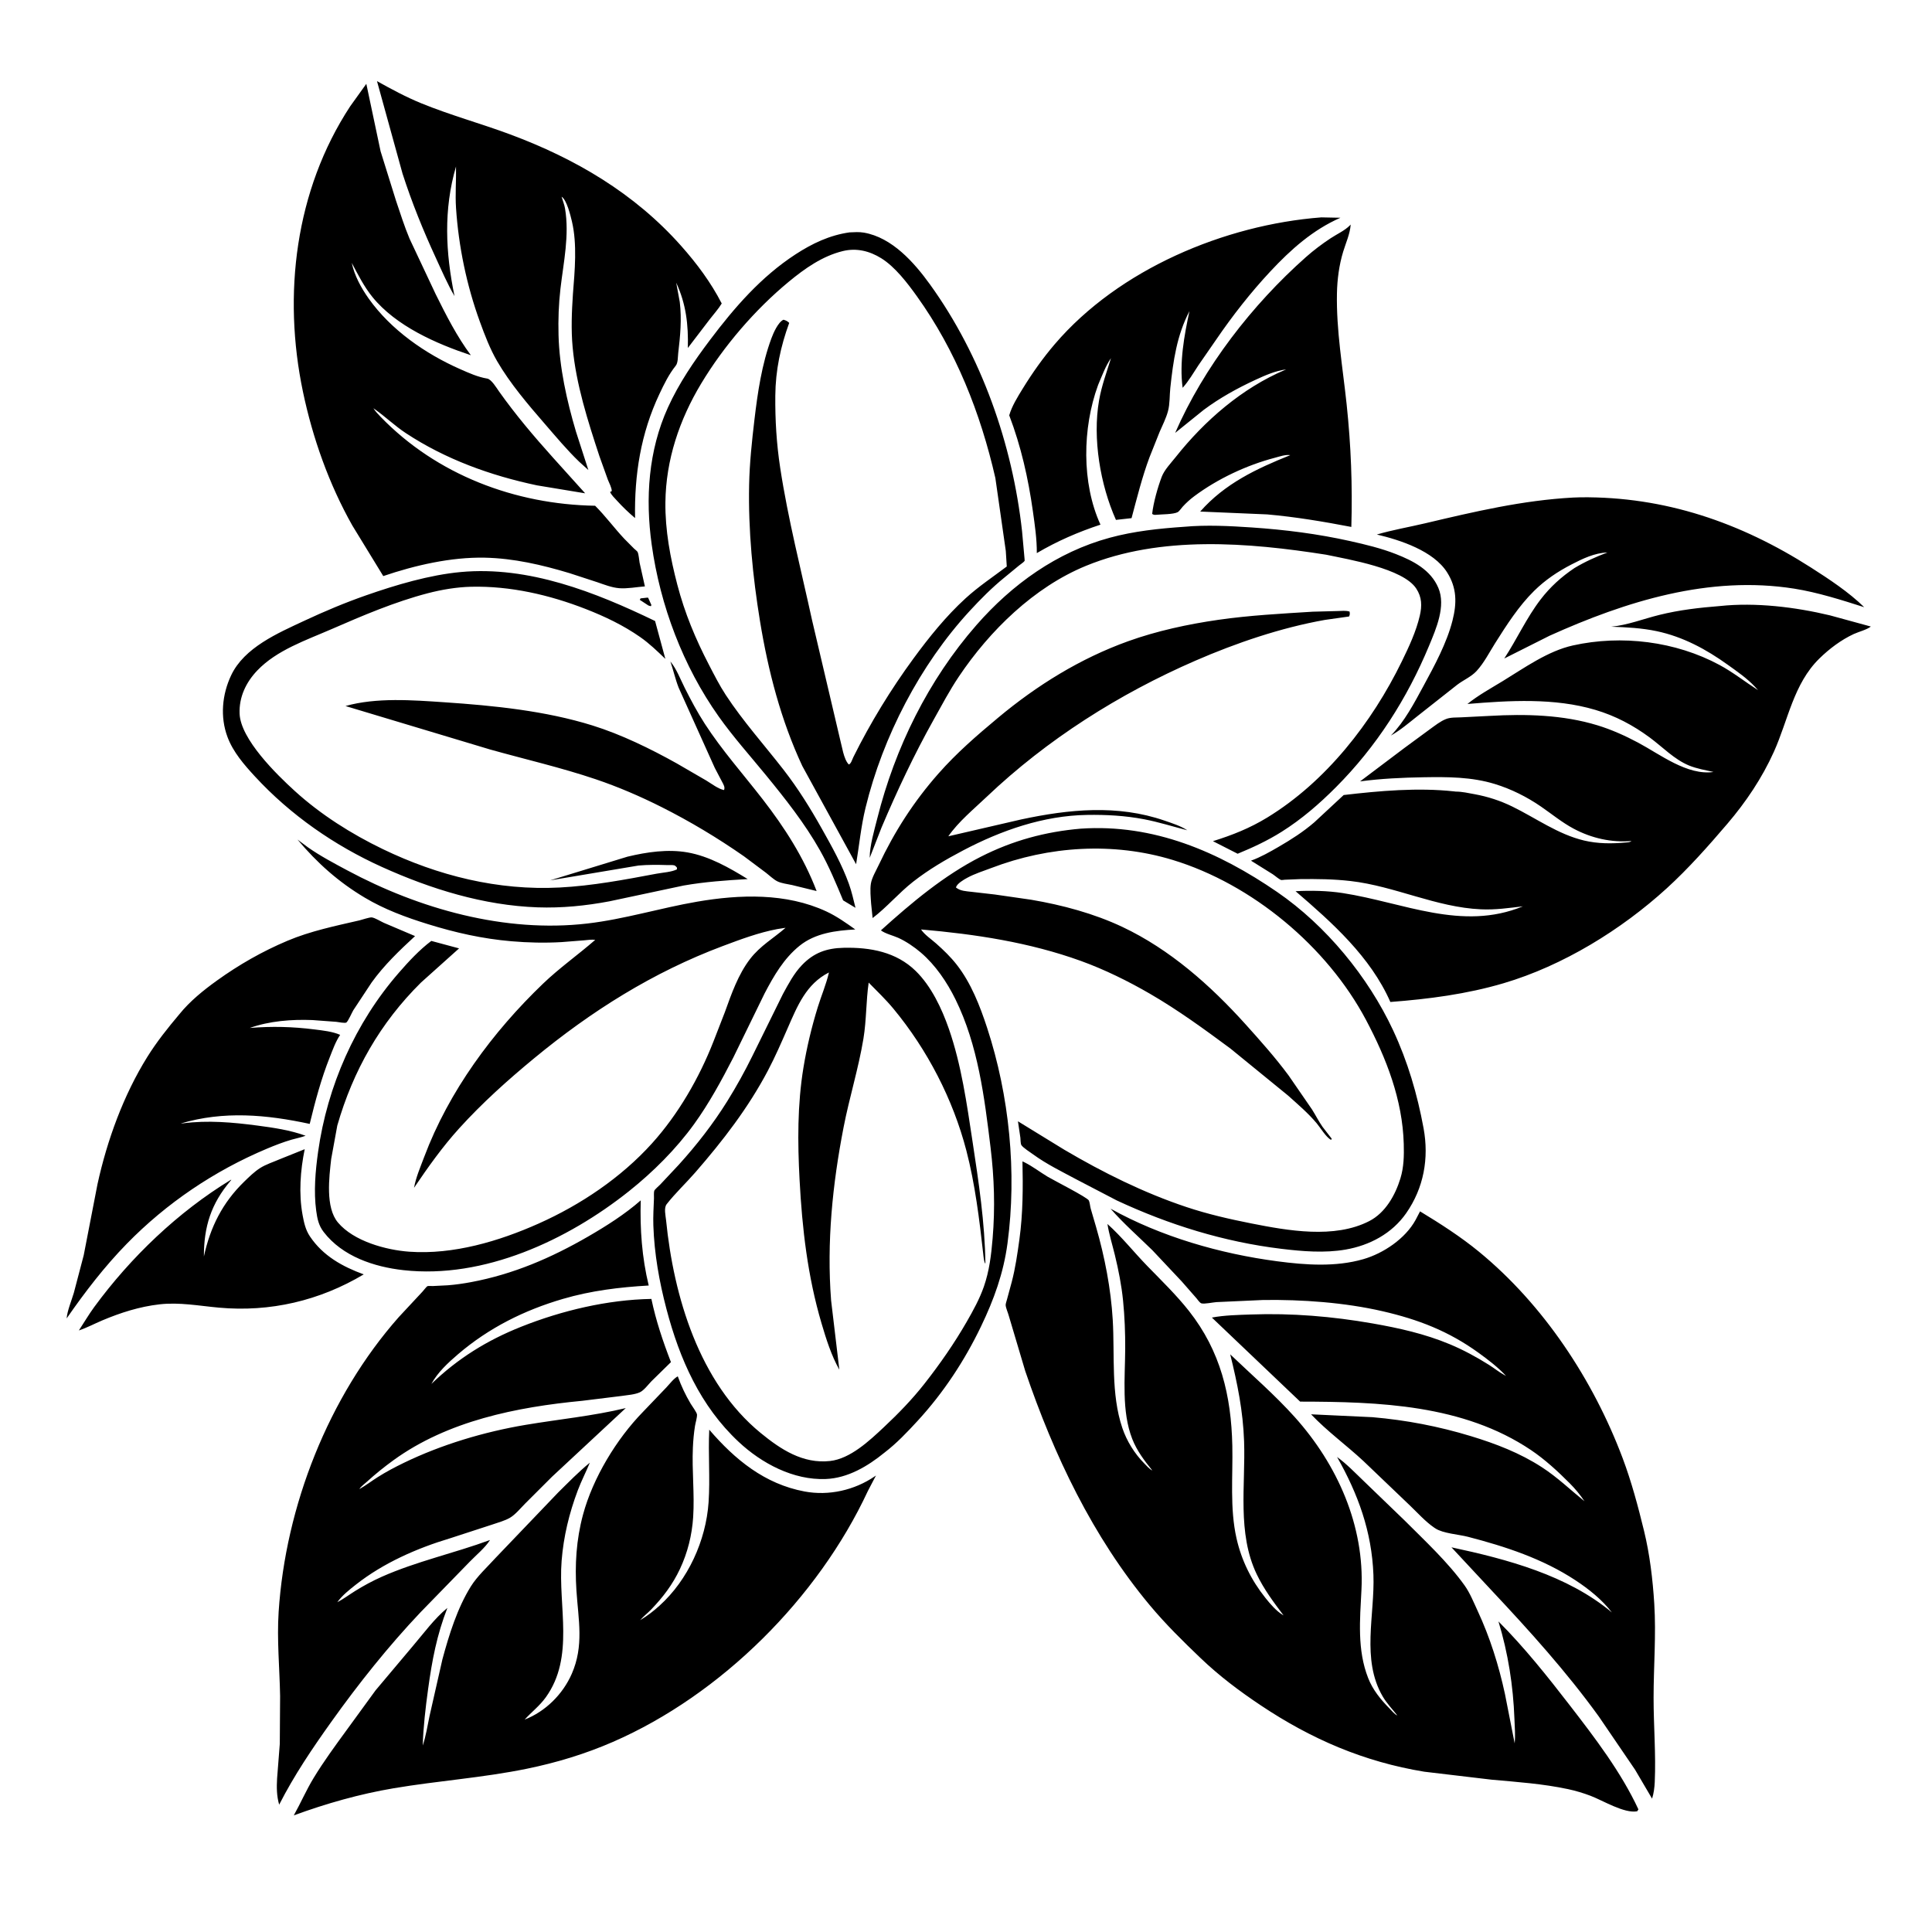 <svg version="1.1" xmlns="http://www.w3.org/2000/svg" style="display: block;" viewBox="0 0 2048 2048" width="1024" height="1024">
<path transform="translate(0,0)" fill="rgb(0,0,0)" d="M 0 0 L 0 2048 L 2048 2048 L 2048 0 L 0 0 z"/>
<path transform="translate(0,0)" fill="rgb(255,255,255)" d="M 0 -0 L 2048 0 L 2048 2048 L -0 2048 L 0 -0 z M 395.801 432.75 L 397.432 433.888 C 408.669 441.846 418.545 451.446 430.139 459.09 C 472.265 486.869 519.986 504.096 569.188 514.493 L 620.289 522.935 L 586.274 485.191 C 565.985 462.589 546.633 439.791 529.044 415 C 526.482 411.388 520.901 402.039 516.499 401.316 C 506.496 399.675 497.059 395.384 487.832 391.315 C 450.952 375.051 414.416 349.741 390.835 316.494 C 382.954 305.383 375.66 292.085 372.883 278.663 C 379.44 290.998 385.977 303.999 394.832 314.884 C 419.91 345.712 462.323 364.311 499.138 376.557 C 484.37 356.758 472.871 334.063 461.917 312 L 434.133 253 C 428.636 239.889 424.309 226.113 419.755 212.643 L 403.444 160.378 L 388.315 88.852 L 371.209 112.699 C 312.801 201.75 299.557 312.437 321.158 415.36 C 331.467 464.476 348.797 513.324 373.5 557.082 L 406.283 610.666 C 439.962 599.197 478.231 590.416 513.957 591.163 C 544.522 591.803 574.348 598.736 603.51 607.5 L 633.148 617.174 C 640.517 619.708 648.476 622.862 656.313 623.507 C 664.923 624.215 674.906 622.24 683.62 621.608 L 678 596.5 C 677.409 593.397 677.152 587.96 675.908 585.197 C 675.476 584.237 673.1 582.485 672.186 581.594 L 661.828 571.166 C 651.175 559.835 641.834 547.048 630.858 536.117 C 546.043 534.699 463.04 503.386 403.586 441.977 C 400.768 439.067 398.017 436.159 395.801 432.75 z M 583.038 933.244 L 676.859 917.499 C 686.872 916.605 697.194 916.686 707.239 917.014 C 709.074 917.074 713.356 916.764 714.959 917.361 C 715.995 917.747 716.653 918.78 717.5 919.49 L 717.668 921.5 C 712.061 924.456 702.395 924.944 695.914 926.166 C 662.052 932.548 627.708 939.009 593.245 940.803 C 528.022 944.197 464.302 928.328 405.795 900.094 C 372.443 883.998 339.968 863.479 312.53 838.526 C 293.121 820.874 255.038 783.61 253.981 756.5 C 253.296 738.921 260.774 723.26 272.753 710.719 C 293.414 689.089 324.56 678.633 351.473 666.901 C 384.402 652.546 418.648 637.945 453.477 628.861 C 468.195 625.022 484.252 622.331 499.5 621.98 C 540.912 621.025 582.322 630.547 620.781 645.537 C 641.019 653.425 660.721 662.796 678.576 675.27 C 688.425 682.152 696.673 690.177 705.306 698.449 L 705.751 698.917 L 705.306 698.449 L 694.413 658.298 C 630.977 627.634 560.338 599.765 488.5 606.373 C 455.23 609.433 419.573 620.071 388.082 631.072 C 365.619 638.919 344.027 648.013 322.491 658.08 C 294.528 671.151 258.946 686.386 245.025 715.854 C 235.421 736.183 233.203 759.824 241.098 781.09 C 247.08 797.206 258.777 810.623 270.267 823.085 C 307.908 863.91 354.539 896.269 405 919.072 C 456.814 942.487 512.722 959.823 569.877 961.823 C 595.492 962.719 620.868 960.179 646.032 955.431 L 724.675 938.7 C 747.079 934.768 769.898 933.172 792.584 931.846 C 772.929 919.766 751.769 907.635 728.783 903.591 C 707.824 899.904 685.649 903.2 665.165 908.106 L 583.038 933.244 L 581.853 933.623 L 583.038 933.244 z M 710.135 700.005 L 710.622 701.19 C 713.767 710.341 715.891 720.081 719.414 729.018 L 757.67 813.947 L 766.5 830.779 C 767.698 833.327 768.47 834.798 767.564 837.5 C 761.5 836.42 754.152 830.691 748.839 827.483 L 717.436 809.26 C 689.694 793.761 658.526 778.515 628.042 769.026 C 577.951 753.433 523.378 747.96 471.19 744.439 C 437.572 742.172 398.919 739.174 366.238 748.42 L 519.753 794.556 C 556.913 804.955 594.744 813.642 631.312 825.976 C 655.22 834.04 678.735 844.182 701.272 855.519 C 731.455 870.702 760.807 888.306 788.522 907.633 L 812.094 925.267 C 815.726 928.077 819.924 932.189 824 934.232 C 828.352 936.414 834.769 937.103 839.561 938.163 L 865.647 944.545 C 851.914 908.678 831.814 877.383 808.401 847.173 C 787.836 820.635 765.436 795.495 747.134 767.253 C 739.294 755.155 732.284 741.972 725.797 729.078 C 721.155 719.85 717.254 709.182 710.622 701.19 L 710.135 700.005 z M 191.525 1190.97 C 237.114 1177.38 282.391 1181.5 328.3 1191.38 C 334.151 1167.33 340.416 1143.75 349.571 1120.7 C 352.774 1112.64 355.703 1104.21 360.587 1096.99 C 352.264 1093.38 342.434 1092.4 333.498 1091.26 C 309.95 1088.27 288.423 1087.8 264.834 1089.66 C 285.629 1082.23 309.178 1080.46 331.088 1081.3 L 356.479 1083.18 C 358.687 1083.42 365.726 1084.9 367.155 1083.9 C 369.091 1082.54 373.014 1073.39 374.505 1070.92 L 393.929 1041.5 C 407.166 1023.08 423.393 1007.61 439.963 992.287 L 406.916 978.24 C 403.639 976.769 397.578 972.967 394.225 972.516 C 391.688 972.176 384.078 974.927 381.094 975.616 C 355.349 981.56 329.137 986.941 304.68 997.267 C 278.059 1008.51 253.31 1022.63 229.859 1039.5 C 215.596 1049.76 201.251 1061.36 190.156 1075.09 C 177.916 1089.62 166.26 1104.18 156.182 1120.34 C 130.907 1160.88 113.497 1208.81 103.324 1255.37 L 88.735 1330.64 L 78.265 1370.49 C 75.971 1378.29 71.252 1389.58 70.65 1397.58 C 89.976 1369.69 110.666 1342.73 134.405 1318.43 C 176.595 1275.25 227.201 1241.15 282.765 1217.74 C 291.256 1214.16 300.152 1210.72 309 1208.12 C 313.941 1206.67 319.15 1205.74 323.969 1203.95 C 307.781 1197.99 289.924 1195.4 272.856 1193.15 C 246.689 1189.7 220.097 1187.32 193.796 1190.8 L 191.525 1190.97 z M 83.603 1410.33 L 83.143 1410.75 L 83.603 1410.33 C 92.087 1407.51 99.967 1403.25 108.188 1399.78 C 127.791 1391.5 147.914 1385.07 169.129 1382.65 C 190.328 1380.24 211.178 1384.28 232.211 1386.17 C 286.408 1391.06 338.817 1378.82 385.56 1350.9 C 362.976 1342.61 342.425 1331.32 328.549 1310.66 C 323.864 1303.68 322.257 1296.1 320.758 1288 C 316.566 1265.36 318.376 1240.66 323.001 1218.2 L 296.767 1228.73 C 289.899 1231.73 281.734 1234.28 275.461 1238.35 C 269.44 1242.27 264.042 1247.55 258.914 1252.54 C 235.868 1274.93 222.908 1300.7 216.145 1331.93 C 216.065 1300.38 223.753 1275.97 244.424 1251.65 L 245.233 1250.71 L 244.596 1250.71 C 188.648 1284.79 138.538 1332.78 99.918 1385.46 C 94.071 1393.44 89.054 1402.07 83.603 1410.33 z M 1596.4 1458.49 L 1595.62 1458.1 C 1589.53 1454.92 1584.2 1450.48 1578.39 1446.83 C 1565.1 1438.47 1551.24 1430.95 1536.74 1424.91 C 1510.34 1413.91 1483.08 1407.82 1455 1402.9 C 1412.43 1395.44 1369.18 1391.83 1325.95 1393.41 C 1312.4 1393.9 1297.99 1394.16 1284.64 1396.68 L 1378.19 1485.77 C 1461.78 1485.93 1550.94 1488.8 1622.88 1537.11 C 1637.65 1547.03 1651.37 1559.7 1663.93 1572.3 C 1669.76 1578.15 1675.03 1584.49 1679.59 1591.38 C 1664.45 1579.09 1651.01 1566.08 1634.53 1555.37 C 1611.24 1540.23 1585.63 1530.39 1559.16 1522.35 C 1524.93 1511.94 1490.54 1505.36 1454.89 1502.28 L 1389.8 1499.23 C 1406.72 1517.11 1427.32 1532.03 1445.36 1548.84 L 1494.71 1596.02 C 1502.77 1603.74 1510.96 1612.91 1520.1 1619.21 L 1521.5 1620.13 C 1529.51 1625.51 1546.39 1626.56 1556 1629.05 C 1595.89 1639.39 1635.36 1652.33 1670 1675.13 C 1684.12 1684.42 1698.36 1695.78 1708.67 1709.27 C 1661.66 1669.81 1597.58 1652.86 1538.6 1640.22 L 1581.13 1685.89 C 1621.26 1728.66 1660.49 1772.04 1694.89 1819.68 L 1733.27 1876.01 L 1751.26 1906.63 C 1753.04 1901.24 1753.84 1894.8 1754.1 1889.11 C 1755.44 1859.53 1752.85 1829.36 1752.87 1799.7 C 1752.88 1766.4 1755.66 1733.28 1753.59 1700 C 1752 1674.44 1748.82 1647.63 1742.74 1622.74 C 1736.4 1596.73 1729.43 1570.58 1719.99 1545.5 C 1688.85 1462.81 1636.23 1382.98 1567.59 1326.73 C 1548.16 1310.82 1526.75 1297.1 1505.32 1284.1 L 1500.59 1293.16 C 1489.72 1313 1466.53 1328.63 1445.08 1334.8 C 1415.71 1343.25 1383.94 1340.97 1354 1337.02 C 1293.4 1329.02 1230.81 1311.03 1177.24 1281.24 C 1190.82 1296.85 1206.85 1310.85 1221.62 1325.34 L 1252.64 1358.32 L 1268.28 1376.19 C 1269.52 1377.65 1271.85 1381.2 1273.64 1381.64 C 1276.99 1382.47 1285.72 1380.54 1289.48 1380.29 L 1338.85 1378.05 C 1380.24 1377.47 1425.19 1380.67 1465.5 1389.94 C 1503.5 1398.68 1535.64 1411.07 1567.49 1434.13 C 1577.46 1441.35 1588.02 1449.43 1596.4 1458.49 z M 457.292 1467 C 464.015 1454.69 474.975 1444.57 485.533 1435.54 C 518.247 1407.58 555.487 1388.97 596.688 1376.9 C 626.551 1368.15 656.704 1364.49 687.675 1362.7 C 680.474 1333.07 678.314 1302.89 679.208 1272.43 C 662.442 1287.15 642.719 1299.63 623.43 1310.78 C 584.127 1333.5 544.119 1350.74 499.281 1359.12 C 491.161 1360.63 482.915 1361.82 474.679 1362.46 L 458.702 1363.26 C 457.643 1363.28 454.018 1362.98 453.154 1363.38 C 451.997 1363.91 448.941 1368.08 447.805 1369.24 L 422.702 1396.2 C 348.151 1480.54 302.661 1596.64 295.373 1708.63 C 293.438 1738.38 296.408 1768.08 296.925 1797.82 L 296.593 1848.5 L 293.729 1885.3 C 293.177 1894.65 293.269 1903.98 295.932 1913.03 C 311.767 1881.95 330.978 1853.54 351.198 1825.21 C 380.046 1784.78 411.73 1745 445.911 1708.93 L 498.049 1655.38 C 504.81 1648.41 514.329 1640.61 519.453 1632.46 L 519.947 1632.03 L 519.453 1632.46 C 481.561 1646.45 441.675 1655.03 404.743 1671.42 C 394.926 1675.78 385.539 1680.87 376.416 1686.54 C 370.207 1690.4 364.042 1695.06 357.564 1698.41 C 362.71 1691.21 370.372 1685.17 377.278 1679.74 C 406.48 1656.78 441.877 1641.22 477.334 1630.58 L 521.943 1616.05 C 527.923 1613.95 535.27 1612.07 540.712 1608.81 C 546.464 1605.38 551.848 1598.7 556.587 1593.94 L 585.162 1565.4 L 663.336 1492.63 C 628.307 1501.06 592.481 1504.46 557.025 1510.44 C 513.211 1517.82 468.186 1531.26 428.185 1550.62 C 418.686 1555.22 409.187 1560.25 400.263 1565.9 C 393.713 1570.04 387.729 1574.72 380.925 1578.5 C 382.65 1575.7 386.42 1572.99 388.892 1570.74 C 397.91 1562.55 407.29 1554.98 417.165 1547.83 C 474.766 1506.11 547.755 1491.55 617.188 1484.91 L 659.403 1479.71 C 665.325 1478.81 672.768 1478.37 678.202 1475.92 C 682.55 1473.96 687.089 1467.77 690.438 1464.29 L 711.23 1443.91 C 702.702 1421.87 695.369 1400.09 690.499 1376.91 C 643.975 1377.73 595.596 1389.25 552.594 1406.35 C 516.281 1420.79 485.416 1439.94 457.292 1467 z M 625.256 1550.52 C 613.375 1560.16 602.568 1571.4 591.658 1582.12 L 525.479 1651.28 C 516.781 1660.89 505.898 1670.77 499.057 1681.77 C 484.722 1704.83 475.999 1732.97 468.962 1759 L 455.293 1819.21 C 453.134 1829.43 451.451 1840.52 448.119 1850.35 C 448.727 1830.37 451.09 1810.35 453.801 1790.56 C 457.965 1760.17 463.048 1733.14 474.247 1704.46 L 474.791 1704.09 L 474.247 1704.46 C 460.412 1715.76 448.885 1731.75 437.293 1745.28 L 398.159 1791.78 L 367.314 1834.13 C 355.213 1850.75 343.12 1867.18 332.435 1884.77 C 324.668 1897.56 318.731 1911.33 311.429 1924.38 C 345.75 1911.8 381.232 1901.72 417.298 1895.63 C 464.339 1887.68 511.76 1884.53 558.617 1874.91 C 589.921 1868.49 620.38 1859.27 649.7 1846.5 C 764.527 1796.5 867.209 1693.91 919.991 1580.5 L 928.577 1564.1 L 927.289 1564.99 C 905.721 1579.71 878.585 1585.84 852.848 1581.03 C 810.589 1573.12 779.088 1547.25 751.837 1515.53 C 750.586 1541.19 752.879 1567.02 751.118 1592.55 C 748.325 1633.06 729.369 1674.71 699.167 1702.02 C 692.563 1707.99 686.274 1712.83 678.641 1717.44 C 682.048 1713.38 686.521 1710.04 690.222 1706.19 C 702.771 1693.15 713.082 1679.56 720.786 1663.16 C 728.936 1645.81 733.535 1627.29 734.783 1608.17 C 736.385 1583.6 733.371 1559.04 734.486 1534.48 C 734.836 1526.78 735.511 1519.19 736.723 1511.57 C 737.267 1508.15 739.022 1502.77 738.845 1499.47 C 738.733 1497.37 733.558 1490.39 732.164 1488.03 C 726.535 1478.51 722.239 1469.41 718.472 1458.98 C 714.148 1461.25 709.759 1467.16 706.314 1470.81 L 681.488 1496.74 C 653.514 1525.41 628.495 1566.69 618.008 1605.63 C 610.835 1632.26 609.245 1658.78 611.054 1686.2 C 613.096 1717.16 619.161 1744.6 606.058 1774.41 C 596.539 1796.06 578.218 1814.25 556.146 1822.85 C 563.58 1814.64 571.956 1808.42 578.573 1799.21 C 609.337 1756.42 591.508 1703.07 595.339 1654.53 C 597.374 1628.76 603.346 1604.11 612.449 1579.92 C 616.21 1569.92 621.17 1560.39 625.256 1550.52 L 625.815 1550.01 L 625.256 1550.52 z M 1360.61 1712.38 L 1359.87 1711.95 C 1352.83 1707.68 1346.46 1700.2 1341.37 1693.81 C 1326.4 1675.06 1316.03 1654.07 1310.75 1630.68 C 1303.51 1598.58 1307.01 1565.11 1306.31 1532.5 C 1305.17 1479.39 1293.83 1432.21 1260.39 1389.73 C 1247.03 1372.76 1231.26 1357.52 1216.23 1342.05 C 1202.15 1327.57 1188.93 1310.84 1173.93 1297.47 C 1175.75 1308.76 1179.1 1319.27 1181.79 1330.31 C 1185.66 1346.22 1188.87 1362.47 1190.5 1378.77 C 1192.2 1395.71 1192.84 1412.82 1192.76 1429.83 C 1192.61 1460.64 1188.8 1496.07 1200.2 1525.26 C 1205.13 1537.88 1213.09 1548.38 1221.54 1558.8 C 1218.26 1557.18 1215.53 1553.88 1212.98 1551.3 C 1202.69 1540.91 1194.42 1527.62 1189.72 1513.73 C 1177.51 1477.7 1181.77 1436.58 1179.55 1399.04 C 1177.61 1366.23 1171.07 1332.43 1161.95 1300.86 L 1156.16 1281.04 C 1155.5 1278.56 1155.24 1274.76 1154.23 1272.57 C 1152.74 1269.32 1116.56 1250.97 1110.62 1247.4 C 1102.47 1242.5 1094.7 1236.47 1086.23 1232.22 L 1083.85 1231.09 C 1084.47 1258.64 1084.38 1286.46 1080.61 1313.82 C 1078.54 1328.89 1076.33 1344.32 1072.45 1359.05 L 1067.44 1377.5 C 1067.06 1379.01 1065.91 1382.2 1066.04 1383.59 C 1066.34 1386.87 1068.48 1391.4 1069.34 1394.7 L 1086.8 1453.35 C 1117.04 1542.24 1158.31 1629.12 1218.85 1701.65 C 1235.49 1721.59 1253.98 1739.78 1272.73 1757.7 C 1292.61 1776.7 1313.79 1792.61 1336.62 1807.85 C 1390.26 1843.66 1445.98 1867.6 1509.72 1878.07 L 1581.3 1886.55 C 1608.44 1889 1635.51 1890.85 1662.23 1896.56 C 1670.32 1898.29 1678.32 1900.69 1686.06 1903.63 C 1699.23 1908.64 1721.81 1922.61 1735.5 1920.04 L 1736.78 1918 C 1718.47 1878.54 1690.59 1842.07 1664.11 1807.8 C 1640.35 1777.04 1615.93 1746.31 1588.42 1718.77 C 1598.64 1752.2 1604.08 1787.19 1605.36 1822.11 C 1605.67 1830.64 1606.47 1839.55 1605.61 1848.03 L 1595.29 1795.6 C 1588.71 1765.25 1579.49 1735.85 1566.39 1707.65 C 1562.26 1698.77 1558.28 1688.69 1552.59 1680.72 C 1534.87 1655.91 1510.28 1633.13 1488.8 1611.62 L 1446.05 1570.4 C 1436.79 1561.59 1427.71 1551.93 1417.33 1544.46 C 1439.7 1583.87 1454.14 1623.55 1455.88 1669.3 C 1457.5 1711.83 1442.85 1758.9 1465.62 1798.12 C 1469.96 1805.61 1475.95 1811.71 1481.24 1818.5 C 1478.18 1817.16 1475.36 1813.51 1472.97 1811.09 C 1463.56 1801.52 1455.28 1791.48 1450.32 1778.85 C 1438.53 1748.86 1441.6 1716.93 1443.19 1685.5 C 1446.65 1617.42 1417.66 1552.6 1372.72 1502.42 C 1351.58 1478.82 1326.99 1457.56 1304.08 1435.66 C 1311.74 1466.71 1317.64 1495.58 1318.78 1527.75 C 1320.43 1574.53 1311.24 1624.93 1332.16 1668.73 C 1339.8 1684.73 1350.01 1698.31 1360.61 1712.38 z M 399.624 86.001 L 426.698 184.013 C 436.543 214.587 448.546 244.195 461.996 273.348 C 468.268 286.943 474.273 300.954 481.813 313.894 C 472.26 267.868 470.032 222.142 483.388 176.5 C 483.695 191.211 482.424 205.84 483.41 220.596 C 486.13 261.315 494.661 302.484 508.626 340.854 C 513.839 355.178 519.372 369.76 527.047 382.981 C 540.654 406.418 559.682 428.759 577.423 449.204 C 589.296 462.889 601.032 477.026 614.107 489.58 L 623.693 498.248 L 610.593 457.653 C 600.832 424.883 592.955 389.451 592.071 355.16 C 591.645 338.665 592.198 322.4 594.105 306.011 C 597.397 277.712 603.722 249.502 598.954 220.992 C 598.246 216.758 596.47 212.642 595.303 208.5 C 600.803 211.917 604.817 228.614 606.266 234.744 C 611.969 258.882 609.252 287.236 607.317 311.755 C 606.074 330.611 605.276 349.299 607.023 368.152 C 610.664 407.458 623.125 446.271 635.438 483.653 L 644.41 508.641 C 645.754 512.11 648.5 516.93 648.5 520.583 L 646.708 521.5 C 648.25 524.927 651.246 527.67 653.752 530.439 C 659.811 537.132 666.286 543.363 673.194 549.179 C 672.407 503.056 679.226 459.561 699.071 417.528 C 703.921 407.254 709.102 396.641 716.263 387.742 C 718.834 384.548 718.453 378.386 718.935 374.355 C 721.11 356.134 722.777 338.482 720.585 320.136 L 716.82 299.691 C 727.27 322.251 729.802 344.268 729.134 368.882 L 752.453 338.351 C 756.668 332.846 761.477 327.636 765.064 321.706 C 753.518 299.268 738.635 279.332 721.914 260.505 C 672.473 204.839 609.894 168.165 540.608 142.405 C 509.444 130.819 477.374 122.085 446.554 109.483 C 430.338 102.852 414.909 94.522 399.624 86.001 z M 1400.67 230.427 C 1298.07 238.317 1186.07 285.404 1118.16 364.759 C 1105.52 379.526 1094.27 395.451 1084.1 412 C 1078.8 420.621 1072.59 430.524 1069.83 440.281 C 1082.34 473.125 1089.99 507.056 1094.88 541.792 C 1096.93 556.383 1099.19 571.559 1099.06 586.321 C 1120.62 573.605 1142.79 564.001 1166.54 556.161 C 1146.42 512.169 1147.39 453.693 1163.89 408.5 L 1164.19 407.704 C 1168.16 398.385 1171.93 388.014 1177.7 379.637 C 1173.05 394.776 1167.78 408.771 1165.04 424.5 C 1158.02 464.864 1166.35 513.95 1182.95 551.108 L 1199.49 549.262 C 1205.25 527.711 1210.7 505.703 1218.5 484.793 L 1229.18 457.992 C 1232.3 450.821 1236.06 443.423 1238.11 435.853 C 1240.2 428.167 1239.73 419.092 1240.59 411.135 C 1243.66 382.553 1247.45 355.477 1260.9 329.758 C 1255.28 355.665 1250.05 384.533 1253.64 411.102 C 1260.29 403.738 1265.02 395.229 1270.5 387.027 L 1289.14 360.089 C 1306.5 334.696 1325.66 310.163 1346.67 287.671 C 1368.26 264.555 1391.62 243.65 1420.92 230.829 L 1400.67 230.427 z M 1431.8 238.029 L 1431.09 238.782 C 1425.32 244.591 1417.37 248.053 1410.57 252.542 C 1401.39 258.597 1392.49 265.3 1384.26 272.596 C 1327.27 323.147 1276.21 388.984 1245.71 458.9 L 1276.04 434.445 C 1293.09 421.765 1311.46 411.61 1330.7 402.704 C 1340.93 397.968 1352.15 393.008 1363.39 391.589 L 1362.3 392.043 C 1316.52 411.475 1276.93 445.884 1246.28 484.539 C 1241.46 490.622 1234.28 498.069 1231.51 505.339 C 1227.27 516.476 1222.61 532.945 1221.33 544.795 C 1223.16 545.739 1222.98 545.834 1225.24 545.736 C 1230.87 545.148 1243.97 545.364 1248.53 542.857 C 1250 542.052 1252.48 538.423 1253.72 537.085 C 1257.53 532.952 1261.49 529.348 1266 525.988 C 1290.77 507.514 1321.56 493.084 1351.32 485.276 C 1356.34 483.959 1362.61 481.664 1367.76 482.47 C 1331.82 496.927 1298.47 512.54 1272.27 542.267 L 1343.26 545.287 C 1373.33 547.938 1402.85 552.899 1432.47 558.577 C 1433.77 514.888 1432.1 471.977 1427.48 428.5 C 1423.35 389.517 1416.42 350.184 1417.22 310.88 C 1417.52 296.039 1419.51 280.952 1423.84 266.721 C 1426.79 257.045 1430.99 248.253 1431.8 238.029 z M 900.539 246.331 C 879.545 249.275 860.969 258.1 843.287 269.617 C 806.839 293.358 778.639 325.858 752.692 360.298 C 735.692 382.862 719.731 406.175 708.012 432 C 687.297 477.653 683.987 528.184 690.815 577.251 C 699.811 641.888 724.049 706.183 761.898 759.576 C 777.2 781.162 795.052 801.074 811.798 821.536 C 832.548 846.89 853.1 872.835 869.223 901.437 C 878.832 918.483 886.249 936.379 893.742 954.415 L 906.856 962.313 C 904.732 953.785 902.837 945.147 899.855 936.869 C 892.507 916.475 881.925 897.604 871.358 878.77 C 859.05 856.832 845.954 835.736 830.485 815.836 C 810.052 789.55 787.628 764.575 769.345 736.681 C 762.642 726.455 757.096 715.456 751.468 704.612 C 737.174 677.066 725.838 649.865 717.989 619.824 C 710.521 591.245 705.026 562.172 705.354 532.5 C 705.852 487.442 720.178 445 743.278 406.603 C 767.223 366.801 800.352 328.212 836.118 298.661 C 853.068 284.657 871.756 271.43 893.447 266.146 C 907.89 262.628 921.725 266.023 934.167 273.759 C 948.833 282.877 961.895 300.034 971.814 313.856 C 1013.27 371.627 1039.37 437.746 1055.13 506.75 L 1066.19 584.049 L 1067.22 600.51 C 1052.44 611.64 1037.19 621.761 1023.5 634.28 C 1002.75 653.249 984.902 675.44 968.318 698.05 C 944.33 730.756 922.634 766.23 904.586 802.571 C 903.415 804.927 902.152 809.73 899.746 810.393 C 894.23 804.763 892.564 790.985 890.419 783.321 L 860.902 657.766 C 849.189 604.152 835.336 550.25 827.052 496 C 823.151 470.454 821.625 445.22 821.858 419.389 C 822.1 392.501 827.408 367.443 836.601 342.276 C 834.538 340.319 833.234 339.681 830.5 338.919 C 824.777 341.557 819.779 353.082 817.708 358.68 C 807.529 386.192 803.156 415.999 799.725 444.998 C 797.02 467.863 794.576 490.971 794.099 514 C 793.109 561.846 797.903 611.284 805.641 658.5 C 814.296 711.316 827.795 763.438 850.51 812.053 L 907.503 916.12 C 910.83 896.032 912.664 876.143 917.5 856.287 C 935.83 781.024 975.268 704.776 1027.89 647.653 C 1039.36 635.207 1051.42 623.032 1064.57 612.352 L 1080.2 599.487 C 1081.6 598.326 1085.31 595.919 1086.17 594.504 C 1086.28 594.335 1085.95 591.163 1085.93 590.872 L 1083.43 563.199 C 1073.29 470.885 1040.38 377.114 985.851 301.54 C 969.004 278.192 945.622 251.756 915.794 246.602 C 910.756 245.731 905.618 246.095 900.539 246.331 z M 1667.6 527.43 C 1614.08 530.31 1562.77 542.409 1510.81 554.699 C 1493.78 558.725 1476.29 561.692 1459.51 566.608 C 1484.5 572.496 1519.64 583.983 1534.03 606.813 C 1544.45 623.34 1544.36 639.478 1539.71 657.81 C 1533.67 681.614 1520.66 705.568 1508.99 727.078 C 1499.06 745.363 1489 764.752 1474.39 779.717 C 1484.5 774.018 1493.12 766.558 1502.19 759.397 L 1544.7 725.879 C 1551.25 720.874 1559.44 717.501 1565.11 711.427 C 1572.94 703.034 1578.76 691.556 1584.87 681.853 C 1596.99 662.646 1610.01 642.317 1626.21 626.373 C 1638.09 614.68 1651.14 605.968 1665.85 598.335 C 1677.62 592.23 1690.45 586.084 1703.92 585.644 C 1691.51 590.378 1680.47 595.277 1669.04 602.132 C 1655.17 611.395 1643.24 622.22 1633.07 635.5 C 1618.16 654.944 1607.97 677.619 1594.58 698.045 L 1642.64 673.888 C 1723.83 637.325 1811.92 609.777 1901.87 623.982 C 1926.7 627.902 1952.24 636.041 1976.15 643.66 C 1959.76 627.606 1938.88 613.889 1919.59 601.55 C 1845.13 553.92 1764.72 526.248 1675.69 527.159 L 1667.6 527.43 z M 1255.21 558.422 C 1228.68 560.234 1202.03 563.043 1176.29 570.045 C 1120.32 585.268 1072.92 619.35 1035.07 662.604 C 984.086 720.861 948.784 792.628 929.975 867.5 C 926.772 880.248 921.941 896.304 921.916 909.377 L 934.433 877.287 C 950.987 838.226 969.003 799.945 989.724 762.902 C 998.274 747.616 1006.56 731.915 1016.32 717.365 C 1049.15 668.416 1096.14 622.399 1151.17 599.821 C 1230.41 567.308 1323.22 575.045 1405.78 588.015 C 1429.74 593.091 1487.27 602.56 1501.25 623.847 C 1507.3 633.057 1507.48 642.131 1505.05 652.625 C 1501.17 669.412 1493.54 685.647 1486.02 701.067 C 1454.36 766.005 1405.56 828.639 1343.28 866.659 C 1324.83 877.921 1306.31 885.268 1285.77 891.666 L 1311.96 905.001 C 1328.23 898.308 1343.52 891.188 1358.48 881.795 C 1379.73 868.446 1398.55 852.147 1416.22 834.406 C 1459.12 791.349 1491.6 740.566 1514.9 684.465 C 1522.4 666.411 1532.86 642.428 1524.73 623.23 C 1516.6 604.021 1498.09 594.536 1479.59 587.288 C 1463.99 581.176 1447.59 577.241 1431.27 573.59 C 1396.9 565.901 1362.17 561.513 1327.05 559.133 C 1303.56 557.541 1278.68 556.264 1255.21 558.422 z M 686.148 633.521 L 679.005 634.318 L 678.195 635.855 L 687.407 641.892 L 689.95 642.625 L 690.5 641.358 L 687.053 633.625 L 686.148 633.521 z M 1823.29 642.415 C 1801.44 644.152 1780.27 646.556 1758.92 651.851 C 1741.97 656.058 1725.45 662.603 1708 664.341 C 1724.01 664.879 1740.56 665.743 1756.26 669.079 C 1784.02 674.977 1808.58 688.223 1831.44 704.646 C 1841.42 711.813 1851.9 718.99 1860.31 727.976 L 1863.63 731.617 C 1849.88 722.807 1837.27 712.712 1822.77 704.895 C 1776.21 679.79 1718.91 672.721 1667.27 684.218 C 1640.74 690.127 1615.95 707.951 1593 721.965 C 1580.51 729.591 1566.9 737.048 1555.53 746.237 C 1600.1 742.557 1647.72 739.596 1691.12 752.5 C 1712.36 758.815 1731.02 768.688 1748.8 781.802 C 1762.23 791.699 1774.88 805.11 1790.47 811.489 C 1798.56 814.801 1807.87 816.402 1816.4 818.328 C 1788.5 822.283 1759.88 799.688 1736.37 787.18 C 1722.64 779.875 1708.29 773.423 1693.41 768.869 C 1656.65 757.62 1617.16 756.724 1579.01 758.886 L 1549.25 760.39 C 1544.2 760.643 1537.79 760.282 1533.04 762.13 C 1526.75 764.573 1521.27 769.074 1515.83 772.964 L 1488.79 792.836 L 1441.73 828.306 C 1463.87 825.351 1486.71 824.288 1509.04 823.923 C 1534.65 823.504 1559.92 823.515 1584.66 831.096 C 1601.93 836.388 1618.64 844.757 1633.5 854.994 C 1644.85 862.81 1656.02 872.004 1668.2 878.471 C 1687.24 888.587 1708.01 893.259 1729.5 891.514 C 1727.56 892.965 1725.82 892.872 1723.51 893.082 C 1708.59 894.431 1693.83 894.479 1679.11 890.97 C 1651.46 884.378 1628.2 867.24 1603.02 854.933 C 1590.26 848.695 1577.13 844.468 1563.19 841.892 C 1556.83 840.718 1549.7 839.11 1543.24 839.122 L 1541.28 838.897 C 1503.04 834.712 1462.45 838.308 1424.36 842.768 L 1393.18 871.726 C 1381.43 881.829 1368.71 889.959 1355.33 897.708 C 1346.12 903.045 1336.14 908.747 1326.09 912.336 L 1349.17 926.734 C 1351.77 928.436 1355.28 931.715 1358.04 932.84 C 1358.48 933.016 1361.46 932.585 1361.96 932.55 L 1378.17 931.895 C 1396.16 931.663 1413.81 931.873 1431.7 933.933 C 1478.61 939.334 1522.3 961.788 1569.87 963.92 C 1585.3 964.611 1599.12 962.551 1614.33 960.745 C 1549.76 987.431 1487.52 956.594 1423.37 946.693 C 1407.18 944.195 1389.71 943.833 1373.36 944.716 C 1412.14 978.025 1452.79 1014.25 1473.84 1062.14 C 1514.55 1059.02 1554.7 1053.85 1593.98 1042.23 C 1656.83 1023.64 1718.58 985.659 1766.92 941.559 C 1789.76 920.722 1811.06 896.69 1831.13 873.166 C 1850.9 849.998 1867.86 824.73 1880.39 796.924 C 1895.55 763.282 1901.2 724.899 1928.62 698.047 C 1939.18 687.709 1951.59 678.376 1965 672.119 C 1970.02 669.78 1979.13 667.486 1983.17 664.161 L 1939.8 652.302 C 1903.09 643.508 1861 638.378 1823.29 642.415 z M 1391.54 648.423 C 1358.08 650.517 1324.69 652.267 1291.46 657.04 C 1259.43 661.641 1226.29 668.784 1195.82 679.744 C 1145.12 697.982 1099.14 726.482 1057.9 760.921 C 1035.32 779.776 1014.31 797.903 994.78 820.033 C 968.66 849.626 948.275 881.371 931.437 917.024 C 928.802 922.603 924.204 930.448 923.196 936.5 C 922.131 942.895 922.998 951.428 923.434 957.898 L 925.005 973.179 C 940.254 961.587 952.734 946.581 967.937 934.672 C 984.361 921.807 1002.51 911.165 1020.94 901.477 C 1061.34 880.244 1106.13 864.565 1152.25 863.851 C 1172.55 863.498 1192.77 864.62 1212.76 868.433 C 1228.26 871.391 1243.31 876.197 1258.58 880.115 C 1251.38 875.437 1242.48 872.647 1234.4 869.861 C 1184.5 852.642 1133.06 857.838 1082.46 868.65 L 1005.25 886.51 C 1016.02 870.969 1032.14 857.772 1045.79 844.793 C 1109.84 783.896 1186.29 735.498 1267.17 700.344 C 1310.58 681.479 1357.73 665.459 1404.36 657.145 L 1430.08 653.5 C 1431.07 651.323 1430.91 650.748 1430.65 648.33 C 1426.94 647.017 1421.97 647.664 1418.02 647.728 L 1391.54 648.423 z M 1145.61 878.412 C 1107.99 881.654 1073.53 891.014 1039.74 908.146 C 1000.75 927.911 966.067 957.097 933.811 986.213 C 938.301 989.725 946.725 991.69 952.105 994.109 C 960.481 997.874 969.195 1003.84 976.166 1009.8 C 991.7 1023.09 1003.86 1041.12 1012.84 1059.35 C 1036.75 1107.9 1043.57 1163.27 1050.03 1216.38 C 1053.96 1248.76 1054.94 1280.23 1052.22 1312.77 C 1050.77 1330.16 1048.71 1347.38 1042.92 1363.94 C 1038.4 1376.89 1031.61 1389.22 1024.79 1401.08 C 1011.62 1424 996.242 1446.09 979.917 1466.87 C 966.861 1483.49 952.173 1498.61 936.766 1513.05 C 921.612 1527.25 901.306 1546.35 879.894 1548.72 C 851.07 1551.91 827.599 1536.45 806.257 1518.95 C 741.245 1465.66 714.123 1374.33 706.066 1293.5 C 705.566 1288.49 703.559 1280.5 706.68 1276.5 C 715.833 1264.77 727.299 1254.03 737.123 1242.73 C 766.363 1209.12 793.084 1174.5 813.955 1135 C 821.647 1120.44 828.337 1105 834.946 1089.91 C 845.209 1066.48 854.567 1043.04 878.715 1030.85 C 875.797 1043.52 870.733 1055.17 866.902 1067.55 C 860.406 1088.55 855.241 1110.08 851.681 1131.77 C 845.227 1171.08 845.473 1210.87 847.574 1250.52 C 850.328 1302.46 856.093 1352.82 870.888 1402.9 C 875.764 1419.41 881.253 1436.9 889.736 1451.95 L 881.005 1378.5 C 876.239 1316.8 882.478 1255.47 894.262 1194.83 C 900.363 1163.44 910.079 1132.54 915.275 1101.03 C 918.547 1081.19 917.979 1061.27 920.835 1041.6 C 929.688 1050.64 939.004 1059.54 947.074 1069.29 C 983.025 1112.73 1010.18 1165.1 1024.4 1219.72 C 1033.62 1255.15 1038.19 1292.68 1042.25 1329.01 C 1042.48 1331.05 1043.02 1338.24 1044.57 1339.5 C 1044.02 1296.11 1037.43 1252.83 1030.92 1210 C 1024.86 1170.09 1019.12 1128.79 1005.84 1090.61 C 998.338 1069.07 987.181 1045.41 970.715 1029.29 C 950.046 1009.06 922.494 1004.1 894.5 1004.69 C 876.26 1005.07 862.601 1009.91 849.939 1023.21 C 841.466 1032.11 835.753 1043.08 829.898 1053.77 L 797.667 1119.14 C 789.548 1135.61 780.68 1151.69 770.962 1167.27 C 755.914 1191.4 738.707 1213.5 719.648 1234.56 L 699.839 1255.69 C 698.585 1257 694.152 1260.74 693.553 1262.26 C 692.953 1263.78 693.303 1268.45 693.234 1270.24 C 692.868 1279.83 692.253 1289.35 692.575 1298.96 C 693.586 1329.1 698.803 1358.46 706.457 1387.57 C 720.416 1440.65 742.357 1490.44 783.013 1528.44 C 807.432 1551.27 841.086 1569.2 875.396 1567.81 C 898.784 1566.87 919.839 1554.28 937.563 1539.86 C 950.554 1529.9 961.73 1518.1 972.784 1506.08 C 1000.14 1476.33 1022.47 1442.38 1039.95 1406 C 1053.67 1377.44 1063.77 1349.55 1067.99 1318 C 1078.05 1242.68 1069.99 1161.58 1046.38 1089.51 C 1038.78 1066.33 1029.41 1042.17 1014.29 1022.77 C 1007.78 1014.41 1000.27 1007.18 992.365 1000.16 C 987.379 995.732 979.934 990.756 976.338 985.25 C 1033.92 990.271 1091.07 998.876 1145.69 1018.6 C 1170.8 1027.67 1196.01 1040.09 1219.12 1053.5 C 1248.85 1070.75 1276.63 1091 1304.21 1111.42 L 1365.19 1161.16 C 1375.6 1170.47 1386.59 1179.85 1395.61 1190.56 C 1399.79 1195.51 1405.58 1205.46 1411 1208.38 L 1411.65 1207.04 L 1401.95 1194.5 C 1397.86 1188.64 1394.61 1182.1 1390.78 1176.05 L 1365.91 1139.95 C 1351.75 1120.86 1335.98 1103.17 1320.09 1085.53 C 1283.12 1044.52 1240.07 1006.33 1189.81 982.598 C 1159.56 968.313 1126 959.34 1093.11 953.768 L 1054.51 948.206 L 1030.1 945.409 C 1024.1 944.673 1018.17 944.668 1013.31 940.747 C 1014.52 936.577 1021.48 932.581 1025.28 930.501 C 1033.2 926.168 1042.53 923.304 1051 920.068 C 1111.92 896.784 1180.12 892.46 1242.84 911.495 C 1327.25 937.115 1406.76 1003.37 1448.01 1081.13 C 1469.69 1121.99 1486.74 1165.8 1488.04 1212.6 C 1488.39 1224.96 1488.15 1237.21 1484.5 1249.14 C 1479.07 1266.9 1468.59 1285.61 1451.47 1294.41 C 1414.54 1313.41 1365.17 1304.54 1326.34 1296.86 C 1303.14 1292.27 1280.21 1287.03 1257.75 1279.54 C 1212.57 1264.48 1169.13 1242.9 1128.14 1218.73 L 1079.07 1188.62 L 1081.64 1206.04 C 1081.85 1207.98 1081.77 1212.11 1082.64 1213.74 C 1084.04 1216.36 1092.54 1221.79 1095.23 1223.75 C 1109.49 1234.13 1126 1242.16 1141.55 1250.49 L 1183.94 1272.57 C 1239.36 1298.39 1297.5 1316.44 1358.29 1323.8 C 1380.54 1326.5 1404.13 1328.46 1426.37 1324.6 C 1451.93 1320.17 1475.56 1307.6 1490.58 1286.08 C 1509.27 1259.3 1514.92 1227.84 1509.04 1195.95 C 1502.39 1159.92 1492.28 1125.41 1476.75 1092.14 C 1450.26 1035.41 1405.64 981.16 1353.94 945.614 C 1291.59 902.744 1222.79 873.165 1145.61 878.412 z M 315.347 889.958 C 336.227 914.769 358.632 934.842 386.662 951.545 C 407.666 964.06 430.276 972.387 453.531 979.6 C 482.803 988.681 511.363 995.114 541.948 997.757 C 559.703 999.292 577.616 999.687 595.415 998.659 L 618.977 996.804 C 622.819 996.507 627.178 995.719 630.953 996.31 C 612.785 1012.14 593.152 1025.94 575.704 1042.66 C 522.212 1093.95 475.794 1156.79 449.672 1226.39 C 445.764 1236.8 440.821 1248.17 438.911 1259.11 C 453.851 1237.08 468.907 1215.79 486.815 1196.04 C 511.098 1169.25 538.151 1144.98 566 1121.99 C 626.871 1071.74 692.074 1030.65 766.167 1002.85 C 784.787 995.864 804.415 988.519 824 984.854 L 832.759 983.498 C 819.775 994.784 805.947 1002.48 795.149 1016.5 C 782.49 1032.93 775.266 1053.83 768.3 1073.15 L 756.356 1103.88 C 741.213 1142.59 719.041 1181.12 691.114 1212.05 C 658.295 1248.39 615.577 1277.11 571 1297.01 C 528.938 1315.79 480.49 1330.15 434.031 1326.87 C 409.138 1325.11 374.911 1315.74 358.242 1295.92 C 344.791 1279.92 348.901 1248.01 351.07 1228.62 L 357.544 1193.13 C 374.302 1134.84 402.973 1084.42 446.203 1041.6 L 486.638 1005.33 L 457.204 997.414 C 444.367 1007.12 433.366 1019.04 422.818 1031.14 C 376.542 1084.24 346.991 1151.27 337.198 1220.95 C 334.35 1241.22 332.422 1263.09 335.194 1283.45 C 336.353 1291.97 337.733 1298.98 343.135 1306 C 363.021 1331.84 396.446 1342.94 427.629 1346.42 C 512.807 1355.91 601.338 1314.8 666.817 1262.65 C 692.29 1242.36 716.772 1217.94 735.852 1191.5 C 751.68 1169.57 764.916 1145.2 777.264 1121.17 L 810.492 1053.1 C 820.28 1034.4 830.926 1015.96 847.619 1002.52 C 864.264 989.126 885.999 986.396 906.646 985.263 C 896.761 978.283 886.938 971.259 875.918 966.141 C 833.331 946.362 784.088 948.06 738.884 955.836 C 699.9 962.541 661.808 974.417 622.5 978.975 C 535.199 989.097 444.612 963.581 368.145 922.617 C 354.093 915.089 339.55 907.407 326.484 898.244 L 315.347 889.958 z M 70.399 1397.5 L 71.136 1397.5 L 70.399 1397.5 z"/>
<path transform="translate(0,0)" fill="rgb(255,255,255)" d="M 1261.15 331.5 L 1260.54 330.961 L 1261.15 331.5 z"/>
<path transform="translate(0,0)" fill="rgb(255,255,255)" d="M 393.491 429.597 L 392.005 429.147 L 393.491 429.597 z"/>
<path transform="translate(0,0)" fill="rgb(255,255,255)" d="M 393.491 429.597 L 394.191 431.526 L 393.491 429.597 z"/>
<path transform="translate(0,0)" fill="rgb(255,255,255)" d="M 394.191 431.526 L 395.302 432.181 L 394.191 431.526 z"/>
<path transform="translate(0,0)" fill="rgb(255,255,255)" d="M 395.302 432.181 L 395.801 432.75 L 395.302 432.181 z"/>
<path transform="translate(0,0)" fill="rgb(255,255,255)" d="M 1369.25 482.489 L 1367.29 482.471 L 1369.25 482.489 z"/>
<path transform="translate(0,0)" fill="rgb(255,255,255)" d="M 191.005 1191.76 L 191.525 1190.97 L 191.005 1191.76 z"/>
<path transform="translate(0,0)" fill="rgb(255,255,255)" d="M 1596.4 1458.49 L 1596.87 1458.99 L 1596.4 1458.49 z"/>
<path transform="translate(0,0)" fill="rgb(255,255,255)" d="M 456.487 1468.14 L 457.292 1467 L 456.487 1468.14 z"/>
<path transform="translate(0,0)" fill="rgb(255,255,255)" d="M 1679.59 1591.38 L 1679.99 1591.99 L 1679.59 1591.38 z"/>
<path transform="translate(0,0)" fill="rgb(255,255,255)" d="M 356.747 1699.16 L 357.564 1698.41 L 356.747 1699.16 z"/>
<path transform="translate(0,0)" fill="rgb(255,255,255)" d="M 356.005 1699.77 L 356.747 1699.16 L 356.005 1699.77 z"/>
<path transform="translate(0,0)" fill="rgb(255,255,255)" d="M 1360.61 1712.38 L 1361.17 1713.2 L 1360.61 1712.38 z"/>
<path transform="translate(0,0)" fill="rgb(255,255,255)" d="M 1361.17 1713.2 L 1361.99 1713.84 L 1361.17 1713.2 z"/>
<path transform="translate(0,0)" fill="rgb(255,255,255)" d="M 678.164 1717.99 L 678.641 1717.44 L 678.164 1717.99 z"/>
</svg>